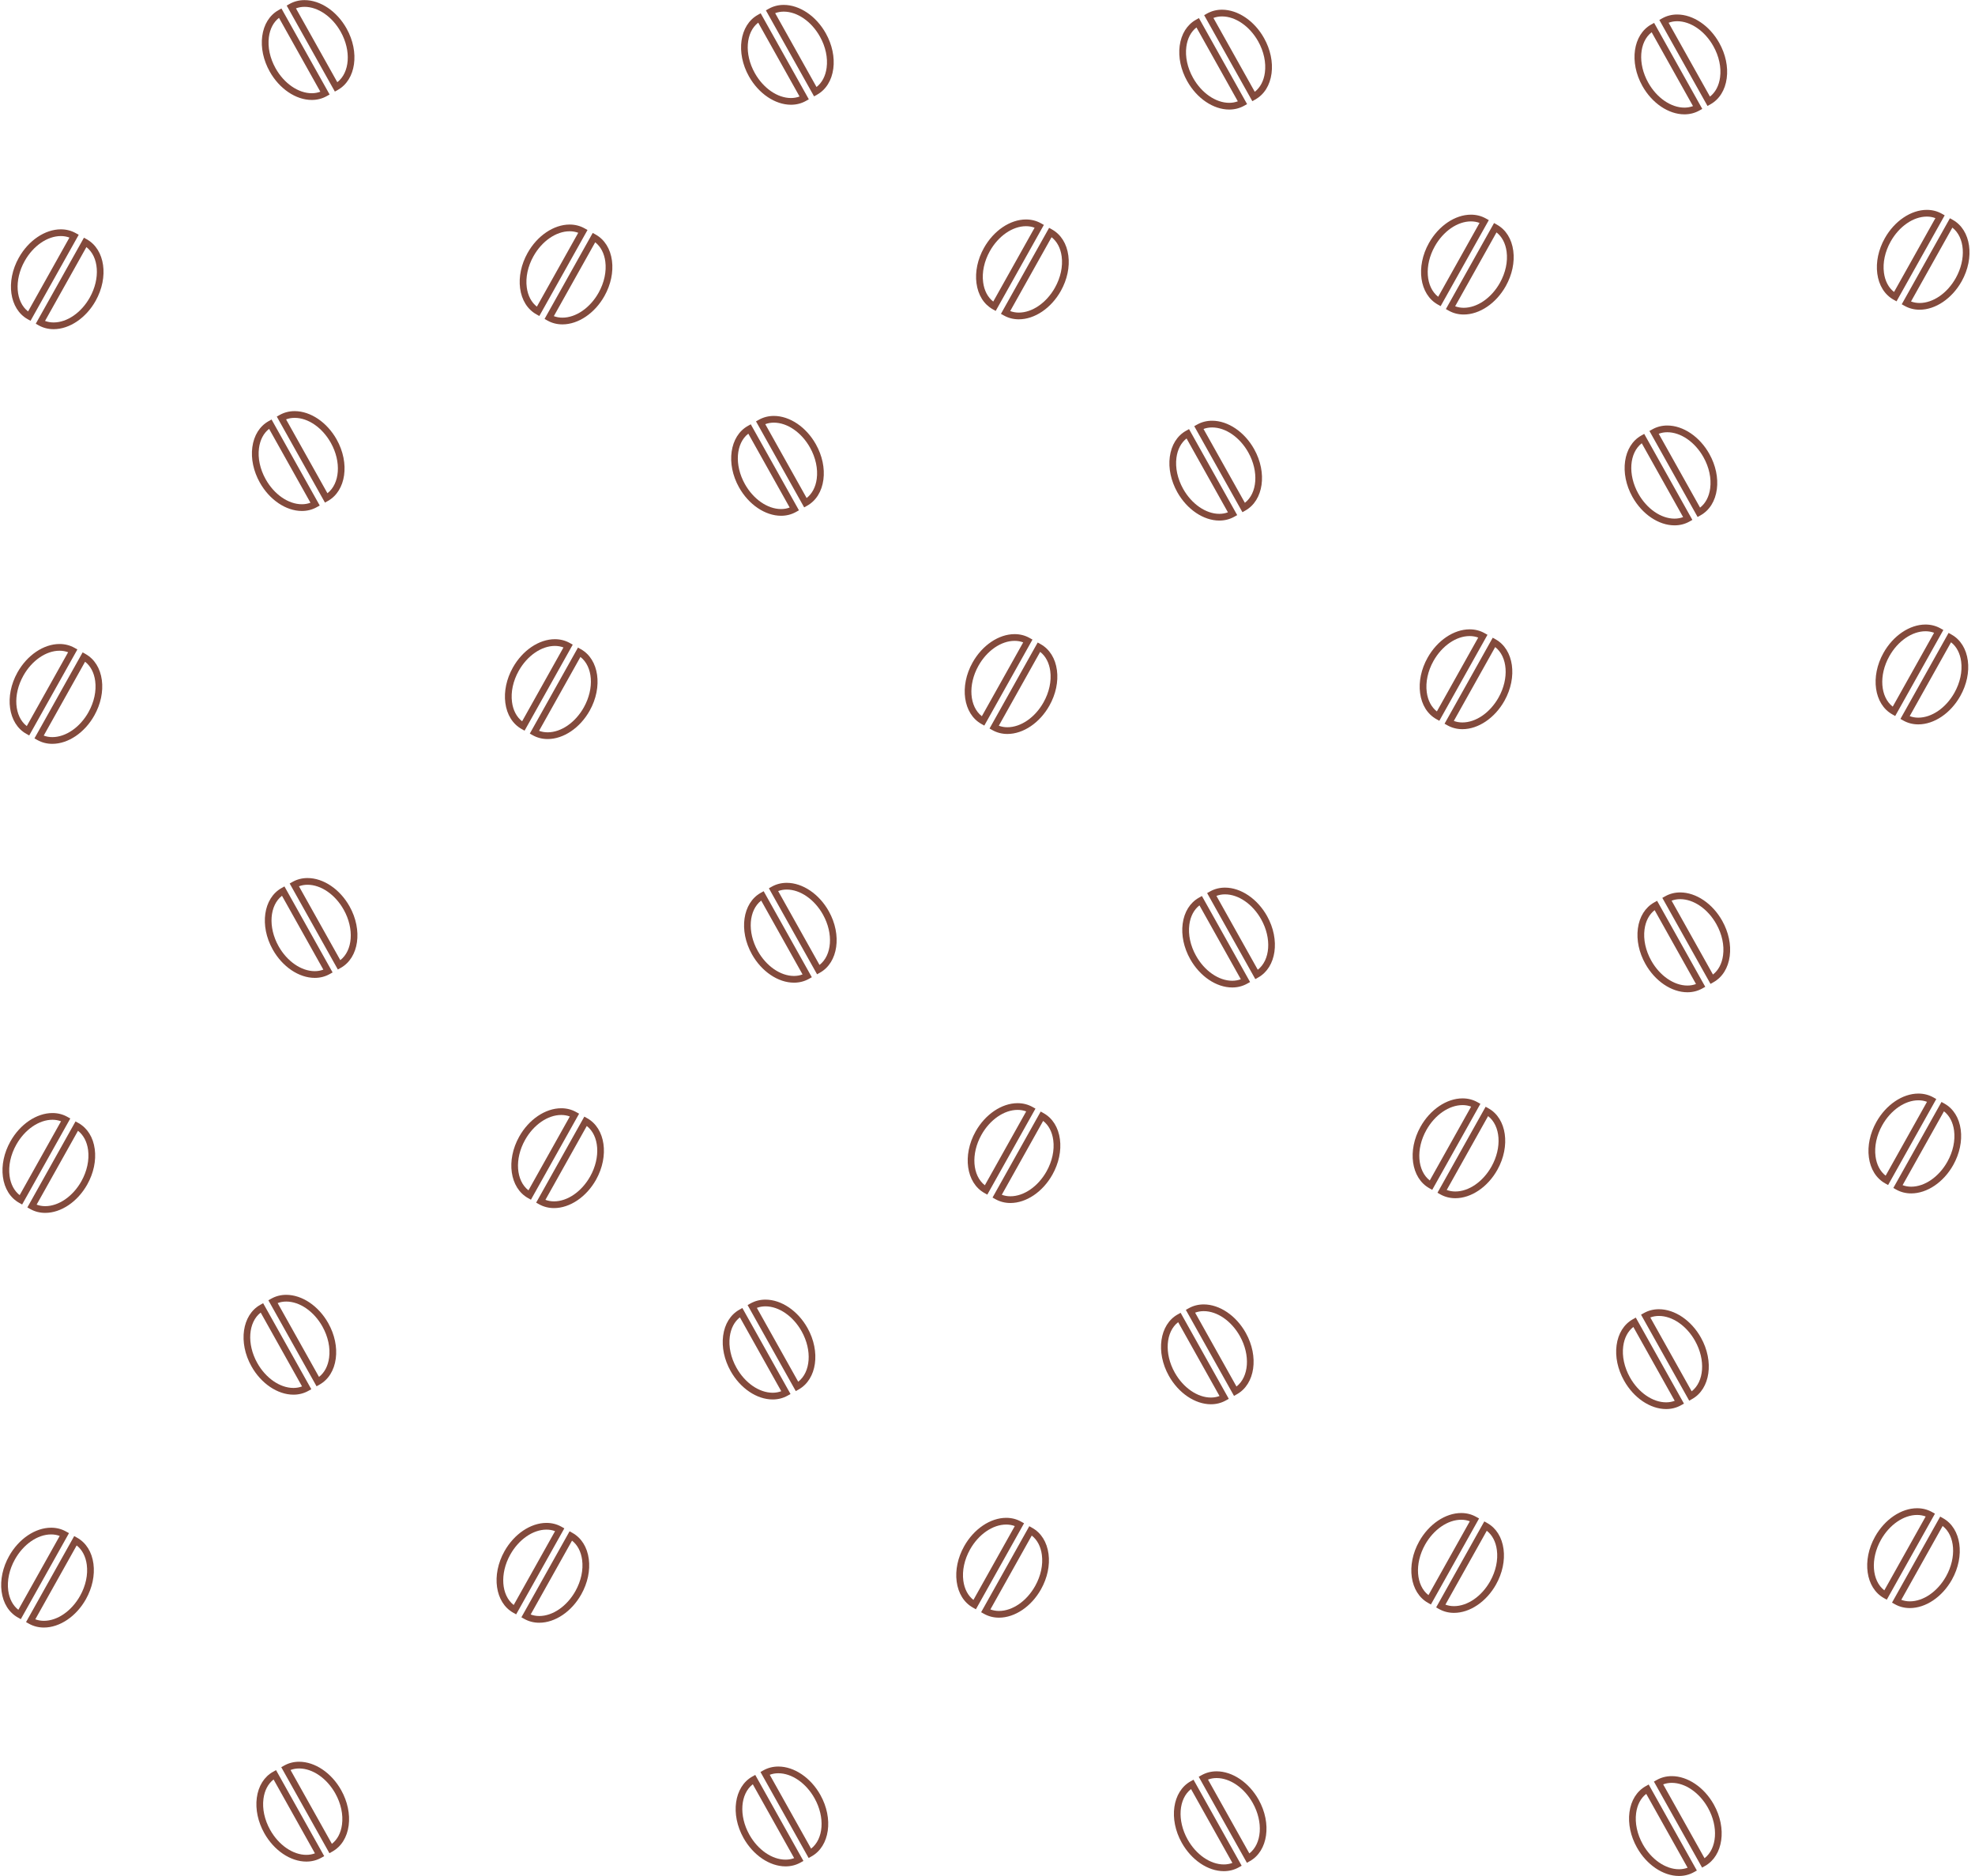 <?xml version="1.0" encoding="UTF-8" standalone="no"?><svg xmlns="http://www.w3.org/2000/svg" xmlns:xlink="http://www.w3.org/1999/xlink" fill="#000000" height="558.2" preserveAspectRatio="xMidYMid meet" version="1" viewBox="4.3 19.7 587.6 558.2" width="587.6" zoomAndPan="magnify"><g id="change1_1"><path d="M 97.055 49.441 C 92.332 49.441 87.422 46.125 84.547 40.992 C 82.656 37.617 81.867 33.887 82.316 30.477 C 82.781 26.961 84.504 24.207 87.164 22.715 L 88.035 22.227 L 102.367 47.82 L 101.496 48.309 C 100.152 49.059 98.66 49.441 97.055 49.441 M 87.305 25.012 C 85.68 26.27 84.625 28.266 84.297 30.738 C 83.906 33.723 84.613 37.016 86.289 40.012 C 88.816 44.523 93.043 47.441 97.055 47.441 C 97.961 47.441 98.816 47.289 99.609 46.988 L 87.305 25.012" fill="#834a3c"/><path d="M 103.926 46.949 L 89.594 21.355 L 90.465 20.867 C 91.809 20.113 93.305 19.734 94.906 19.734 C 99.633 19.734 104.543 23.051 107.414 28.184 C 111.367 35.242 110.191 43.438 104.797 46.461 L 103.926 46.949 M 94.906 21.734 C 94.004 21.734 93.148 21.887 92.352 22.188 L 104.656 44.16 C 108.344 41.309 108.855 34.852 105.672 29.16 C 103.145 24.648 98.918 21.734 94.906 21.734" fill="#834a3c"/><path d="M 239.629 50.867 C 234.906 50.867 229.996 47.551 227.121 42.418 C 223.168 35.363 224.344 27.164 229.738 24.141 L 230.613 23.652 L 244.941 49.246 L 244.07 49.734 C 242.727 50.488 241.234 50.867 239.629 50.867 M 229.879 26.441 C 226.191 29.293 225.68 35.754 228.867 41.441 C 231.391 45.953 235.617 48.867 239.629 48.867 C 240.531 48.867 241.391 48.715 242.184 48.414 L 229.879 26.441" fill="#834a3c"/><path d="M 246.5 48.375 L 232.168 22.781 L 233.039 22.293 C 234.383 21.539 235.879 21.16 237.48 21.16 C 242.207 21.16 247.117 24.477 249.992 29.609 C 251.879 32.984 252.672 36.719 252.223 40.125 C 251.758 43.641 250.035 46.395 247.371 47.887 L 246.5 48.375 M 237.48 23.16 C 236.578 23.16 235.723 23.312 234.926 23.613 L 247.23 45.59 C 248.855 44.332 249.91 42.336 250.238 39.863 C 250.633 36.879 249.926 33.586 248.246 30.59 C 245.719 26.074 241.492 23.16 237.48 23.16" fill="#834a3c"/><path d="M 370.02 52.297 C 365.293 52.297 360.383 48.977 357.512 43.844 C 355.621 40.473 354.828 36.738 355.277 33.332 C 355.742 29.816 357.465 27.059 360.129 25.57 L 361 25.078 L 375.332 50.676 L 374.461 51.164 C 373.117 51.914 371.621 52.297 370.02 52.297 M 360.27 27.867 C 358.645 29.125 357.59 31.121 357.262 33.594 C 356.867 36.574 357.574 39.867 359.254 42.867 C 361.781 47.379 366.008 50.297 370.02 50.297 C 370.922 50.297 371.777 50.145 372.574 49.844 L 360.27 27.867" fill="#834a3c"/><path d="M 376.891 49.805 L 362.559 24.211 L 363.43 23.719 C 364.77 22.969 366.266 22.586 367.871 22.586 C 372.594 22.586 377.504 25.906 380.379 31.039 C 382.27 34.41 383.059 38.145 382.609 41.551 C 382.145 45.066 380.426 47.824 377.762 49.312 L 376.891 49.805 M 367.871 24.586 C 366.969 24.586 366.109 24.738 365.316 25.039 L 377.621 47.016 C 379.246 45.758 380.301 43.762 380.629 41.289 C 381.023 38.309 380.312 35.016 378.637 32.016 C 376.105 27.504 371.883 24.586 367.871 24.586" fill="#834a3c"/><path d="M 505.445 53.723 C 500.719 53.723 495.809 50.406 492.938 45.273 C 488.984 38.215 490.16 30.016 495.555 26.996 L 496.43 26.508 L 510.758 52.102 L 509.887 52.59 C 508.543 53.344 507.051 53.723 505.445 53.723 M 495.695 29.293 C 492.008 32.148 491.496 38.605 494.68 44.293 C 497.207 48.809 501.434 51.723 505.445 51.723 C 506.348 51.723 507.203 51.57 508 51.27 L 495.695 29.293" fill="#834a3c"/><path d="M 512.316 51.23 L 497.984 25.637 L 498.855 25.148 C 500.199 24.395 501.691 24.016 503.297 24.016 C 508.023 24.016 512.934 27.332 515.809 32.465 C 517.695 35.836 518.488 39.57 518.035 42.977 C 517.57 46.492 515.852 49.25 513.188 50.742 L 512.316 51.23 M 503.297 26.016 C 502.395 26.016 501.539 26.168 500.742 26.469 L 513.047 48.441 C 514.672 47.184 515.727 45.188 516.055 42.715 C 516.449 39.734 515.742 36.441 514.062 33.441 C 511.535 28.93 507.309 26.016 503.297 26.016" fill="#834a3c"/><path d="M 13.387 115.156 L 12.512 114.668 C 7.117 111.648 5.941 103.449 9.895 96.391 C 12.77 91.258 17.68 87.941 22.402 87.941 C 24.008 87.941 25.504 88.324 26.844 89.074 L 27.719 89.562 L 13.387 115.156 M 22.402 89.941 C 18.391 89.941 14.164 92.855 11.641 97.371 C 8.453 103.059 8.965 109.52 12.652 112.371 L 24.957 90.395 C 24.164 90.094 23.305 89.941 22.402 89.941" fill="#834a3c"/><path d="M 20.258 117.648 C 18.652 117.648 17.156 117.27 15.816 116.52 L 14.941 116.027 L 29.273 90.434 L 30.145 90.922 C 35.539 93.945 36.715 102.145 32.766 109.199 C 29.891 114.332 24.98 117.648 20.258 117.648 M 30.004 93.223 L 17.699 115.195 C 18.496 115.496 19.352 115.648 20.258 115.648 C 24.27 115.648 28.492 112.734 31.02 108.223 C 34.207 102.535 33.695 96.074 30.004 93.223" fill="#834a3c"/><path d="M 164.762 113.73 L 163.891 113.242 C 161.227 111.75 159.508 108.992 159.039 105.48 C 158.59 102.07 159.383 98.34 161.27 94.965 C 164.145 89.832 169.055 86.516 173.781 86.516 C 175.383 86.516 176.879 86.895 178.223 87.648 L 179.094 88.137 L 164.762 113.73 M 173.781 88.516 C 169.77 88.516 165.543 91.43 163.016 95.941 C 161.34 98.941 160.629 102.234 161.023 105.219 C 161.352 107.688 162.406 109.688 164.031 110.941 L 176.336 88.969 C 175.539 88.668 174.684 88.516 173.781 88.516" fill="#834a3c"/><path d="M 171.633 116.223 C 170.027 116.223 168.535 115.844 167.191 115.09 L 166.32 114.602 L 180.648 89.008 L 181.523 89.496 C 184.184 90.988 185.906 93.742 186.371 97.258 C 186.82 100.668 186.031 104.398 184.141 107.773 C 181.266 112.906 176.355 116.223 171.633 116.223 M 181.383 91.797 L 169.078 113.77 C 169.871 114.07 170.73 114.223 171.633 114.223 C 175.645 114.223 179.871 111.309 182.398 106.797 C 184.074 103.797 184.781 100.504 184.391 97.52 C 184.062 95.051 183.008 93.055 181.383 91.797" fill="#834a3c"/><path d="M 300.539 112.219 L 299.668 111.73 C 297.008 110.242 295.285 107.484 294.82 103.969 C 294.371 100.562 295.16 96.828 297.051 93.457 C 299.926 88.32 304.836 85.004 309.559 85.004 C 311.164 85.004 312.656 85.387 314 86.137 L 314.871 86.625 L 300.539 112.219 M 309.559 87.004 C 305.547 87.004 301.32 89.922 298.797 94.434 C 297.117 97.43 296.41 100.723 296.805 103.707 C 297.129 106.18 298.184 108.176 299.809 109.434 L 312.113 87.461 C 311.316 87.156 310.465 87.004 309.559 87.004" fill="#834a3c"/><path d="M 307.41 114.715 C 305.809 114.715 304.312 114.332 302.973 113.578 L 302.098 113.09 L 316.43 87.496 L 317.301 87.984 C 319.965 89.477 321.688 92.234 322.152 95.75 C 322.602 99.156 321.809 102.891 319.922 106.262 C 317.047 111.395 312.137 114.715 307.41 114.715 M 317.16 90.285 L 304.855 112.258 C 305.652 112.559 306.508 112.715 307.41 112.715 C 311.426 112.715 315.648 109.797 318.176 105.285 C 319.855 102.285 320.562 98.992 320.168 96.012 C 319.844 93.539 318.785 91.543 317.16 90.285" fill="#834a3c"/><path d="M 432.918 110.793 L 432.047 110.305 C 426.652 107.281 425.477 99.086 429.43 92.027 C 432.301 86.895 437.211 83.578 441.934 83.578 C 443.539 83.578 445.035 83.961 446.379 84.711 L 447.25 85.199 L 432.918 110.793 M 441.934 85.578 C 437.926 85.578 433.699 88.492 431.172 93.008 C 427.988 98.695 428.5 105.152 432.188 108.008 L 444.492 86.031 C 443.695 85.73 442.84 85.578 441.934 85.578" fill="#834a3c"/><path d="M 439.789 113.285 C 438.184 113.285 436.688 112.906 435.348 112.152 L 434.477 111.664 L 448.809 86.07 L 449.68 86.559 C 452.344 88.051 454.062 90.809 454.527 94.32 C 454.977 97.73 454.188 101.465 452.297 104.836 C 449.422 109.969 444.512 113.285 439.789 113.285 M 449.539 88.855 L 437.234 110.832 C 438.027 111.133 438.887 111.285 439.789 111.285 C 443.801 111.285 448.027 108.371 450.555 103.855 C 452.23 100.859 452.938 97.566 452.547 94.586 C 452.219 92.109 451.164 90.113 449.539 88.855" fill="#834a3c"/><path d="M 568.551 109.367 L 567.676 108.879 C 565.016 107.387 563.293 104.629 562.828 101.113 C 562.379 97.707 563.168 93.973 565.059 90.602 C 567.934 85.469 572.844 82.148 577.566 82.148 C 579.172 82.148 580.664 82.531 582.008 83.281 L 582.883 83.773 L 568.551 109.367 M 577.566 84.148 C 573.555 84.148 569.328 87.066 566.801 91.578 C 565.121 94.574 564.414 97.871 564.809 100.852 C 565.137 103.324 566.191 105.32 567.816 106.578 L 580.121 84.605 C 579.324 84.305 578.473 84.148 577.566 84.148" fill="#834a3c"/><path d="M 575.422 111.859 C 573.812 111.859 572.32 111.477 570.977 110.727 L 570.105 110.238 L 584.438 84.645 L 585.309 85.133 C 590.703 88.152 591.879 96.352 587.93 103.406 C 585.055 108.539 580.145 111.859 575.422 111.859 M 585.168 87.43 L 572.863 109.406 C 573.66 109.707 574.516 109.859 575.422 109.859 C 579.434 109.859 583.656 106.941 586.184 102.43 C 589.367 96.742 588.855 90.285 585.168 87.43" fill="#834a3c"/><path d="M 94.113 171.742 L 94.109 171.742 C 89.387 171.742 84.477 168.426 81.602 163.293 C 79.715 159.922 78.922 156.188 79.371 152.777 C 79.836 149.266 81.559 146.508 84.223 145.016 L 85.094 144.527 L 99.426 170.121 L 98.551 170.609 C 97.211 171.363 95.715 171.742 94.113 171.742 M 84.363 147.312 C 82.738 148.57 81.684 150.566 81.355 153.039 C 80.961 156.023 81.668 159.316 83.348 162.312 C 85.875 166.828 90.098 169.742 94.109 169.742 L 94.113 169.742 C 95.016 169.742 95.871 169.59 96.668 169.289 L 84.363 147.312" fill="#834a3c"/><path d="M 100.98 169.25 L 86.652 143.656 L 87.523 143.168 C 88.863 142.414 90.359 142.035 91.965 142.035 C 96.688 142.035 101.598 145.352 104.473 150.484 C 108.426 157.543 107.25 165.738 101.855 168.762 L 100.98 169.25 M 91.965 144.035 C 91.059 144.035 90.203 144.188 89.41 144.488 L 101.715 166.465 C 105.402 163.609 105.914 157.152 102.727 151.465 C 100.199 146.949 95.977 144.035 91.965 144.035" fill="#834a3c"/><path d="M 236.688 173.172 C 231.961 173.172 227.051 169.852 224.176 164.719 C 220.227 157.664 221.402 149.465 226.797 146.441 L 227.668 145.953 L 242 171.547 L 241.129 172.035 C 239.785 172.789 238.289 173.172 236.688 173.172 M 226.938 148.742 C 223.246 151.594 222.734 158.055 225.922 163.742 C 228.449 168.254 232.676 171.172 236.688 171.172 C 237.59 171.172 238.445 171.02 239.242 170.715 L 226.938 148.742" fill="#834a3c"/><path d="M 243.555 170.676 L 229.227 145.082 L 230.098 144.594 C 231.441 143.844 232.934 143.461 234.539 143.461 C 239.262 143.461 244.172 146.777 247.047 151.914 C 248.938 155.285 249.727 159.02 249.277 162.426 C 248.812 165.941 247.09 168.699 244.43 170.188 L 243.555 170.676 M 234.539 145.461 C 233.637 145.461 232.777 145.613 231.984 145.914 L 244.289 167.891 C 245.91 166.633 246.969 164.637 247.297 162.164 C 247.688 159.18 246.98 155.887 245.301 152.891 C 242.777 148.379 238.551 145.461 234.539 145.461" fill="#834a3c"/><path d="M 367.074 174.598 C 362.352 174.598 357.441 171.277 354.566 166.145 C 352.68 162.773 351.887 159.039 352.336 155.633 C 352.801 152.117 354.523 149.359 357.184 147.871 L 358.059 147.383 L 372.391 172.977 L 371.516 173.465 C 370.176 174.215 368.68 174.598 367.074 174.598 M 357.324 150.168 C 355.699 151.426 354.645 153.422 354.316 155.895 C 353.926 158.879 354.633 162.172 356.309 165.168 C 358.84 169.68 363.062 172.598 367.074 172.598 C 367.977 172.598 368.836 172.445 369.629 172.145 L 357.324 150.168" fill="#834a3c"/><path d="M 373.945 172.105 L 359.613 146.512 L 360.484 146.023 C 361.828 145.27 363.324 144.891 364.93 144.891 C 369.652 144.891 374.562 148.207 377.434 153.34 C 381.387 160.395 380.211 168.594 374.816 171.617 L 373.945 172.105 M 364.93 146.891 C 364.023 146.891 363.168 147.039 362.371 147.344 L 374.676 169.316 C 378.363 166.465 378.875 160.004 375.691 154.316 C 373.164 149.805 368.938 146.891 364.93 146.891" fill="#834a3c"/><path d="M 502.504 176.023 L 502.5 176.023 C 497.777 176.023 492.867 172.707 489.992 167.574 C 486.043 160.516 487.219 152.316 492.613 149.297 L 493.484 148.809 L 507.816 174.402 L 506.941 174.891 C 505.602 175.645 504.105 176.023 502.504 176.023 M 492.754 151.594 C 489.062 154.449 488.555 160.906 491.738 166.598 C 494.266 171.109 498.488 174.023 502.5 174.023 C 503.406 174.023 504.262 173.871 505.059 173.57 L 492.754 151.594" fill="#834a3c"/><path d="M 509.371 173.531 L 495.039 147.938 L 495.914 147.449 C 497.254 146.695 498.75 146.316 500.355 146.316 C 505.078 146.316 509.988 149.633 512.863 154.766 C 514.75 158.141 515.543 161.871 515.094 165.281 C 514.629 168.797 512.906 171.551 510.242 173.043 L 509.371 173.531 M 500.355 148.316 C 499.449 148.316 498.594 148.469 497.801 148.77 L 510.102 170.742 C 511.727 169.484 512.785 167.488 513.109 165.02 C 513.504 162.035 512.797 158.742 511.117 155.742 C 508.59 151.23 504.367 148.316 500.355 148.316" fill="#834a3c"/><path d="M 12.992 238.543 L 12.121 238.055 C 6.727 235.035 5.551 226.836 9.5 219.777 C 12.375 214.645 17.285 211.328 22.012 211.328 C 23.613 211.328 25.109 211.707 26.453 212.461 L 27.324 212.949 L 12.992 238.543 M 22.012 213.328 C 18 213.328 13.773 216.242 11.246 220.758 C 8.062 226.445 8.574 232.902 12.262 235.758 L 24.566 213.781 C 23.77 213.48 22.914 213.328 22.012 213.328" fill="#834a3c"/><path d="M 19.863 241.035 C 18.258 241.035 16.766 240.656 15.422 239.902 L 14.551 239.414 L 28.883 213.82 L 29.754 214.309 C 32.414 215.801 34.137 218.559 34.602 222.07 C 35.051 225.48 34.262 229.215 32.371 232.586 C 29.496 237.719 24.586 241.035 19.863 241.035 M 29.613 216.605 L 17.309 238.582 C 18.105 238.883 18.961 239.035 19.863 239.035 C 23.875 239.035 28.102 236.121 30.629 231.605 C 32.305 228.609 33.016 225.316 32.621 222.336 C 32.293 219.859 31.238 217.863 29.613 216.605" fill="#834a3c"/><path d="M 160.371 237.117 L 159.496 236.629 C 156.836 235.137 155.113 232.379 154.648 228.863 C 154.199 225.457 154.992 221.723 156.879 218.352 C 159.754 213.219 164.664 209.898 169.387 209.898 C 170.992 209.898 172.484 210.281 173.828 211.031 L 174.703 211.523 L 160.371 237.117 M 169.387 211.898 C 165.375 211.898 161.152 214.816 158.625 219.328 C 156.945 222.328 156.238 225.621 156.633 228.602 C 156.957 231.074 158.016 233.07 159.641 234.328 L 171.941 212.355 C 171.148 212.055 170.289 211.898 169.387 211.898" fill="#834a3c"/><path d="M 167.242 239.609 L 167.238 239.609 C 165.637 239.609 164.141 239.227 162.801 238.477 L 161.926 237.988 L 176.258 212.395 L 177.133 212.883 C 182.523 215.902 183.699 224.102 179.75 231.156 C 176.875 236.289 171.965 239.609 167.242 239.609 M 176.988 215.18 L 164.684 237.156 C 165.48 237.457 166.336 237.609 167.238 237.609 C 171.254 237.609 175.477 234.691 178.004 230.18 C 181.188 224.492 180.68 218.035 176.988 215.18" fill="#834a3c"/><path d="M 297.148 235.605 L 296.277 235.117 C 290.883 232.098 289.707 223.898 293.656 216.84 C 296.531 211.707 301.441 208.391 306.164 208.391 C 307.77 208.391 309.266 208.77 310.605 209.523 L 311.48 210.012 L 297.148 235.605 M 306.164 210.391 C 302.152 210.391 297.93 213.305 295.402 217.816 C 292.219 223.508 292.73 229.965 296.418 232.82 L 308.723 210.844 C 307.926 210.543 307.07 210.391 306.164 210.391" fill="#834a3c"/><path d="M 304.02 238.098 C 302.414 238.098 300.922 237.719 299.578 236.965 L 298.703 236.477 L 313.035 210.883 L 313.91 211.371 C 316.57 212.863 318.293 215.617 318.758 219.133 C 319.211 222.543 318.414 226.273 316.527 229.648 C 313.652 234.781 308.742 238.098 304.02 238.098 M 313.77 213.672 L 301.465 235.645 C 302.262 235.945 303.113 236.098 304.02 236.098 C 308.031 236.098 312.258 233.184 314.781 228.672 C 316.461 225.672 317.172 222.379 316.773 219.395 C 316.449 216.926 315.395 214.93 313.77 213.672" fill="#834a3c"/><path d="M 432.527 234.18 L 431.652 233.691 C 428.992 232.199 427.27 229.441 426.805 225.926 C 426.355 222.52 427.145 218.785 429.035 215.414 C 431.91 210.281 436.82 206.965 441.543 206.965 C 443.148 206.965 444.645 207.344 445.984 208.098 L 446.855 208.586 L 432.527 234.18 M 441.543 208.965 C 437.531 208.965 433.309 211.879 430.777 216.391 C 429.102 219.391 428.395 222.684 428.789 225.664 C 429.113 228.137 430.172 230.133 431.797 231.391 L 444.098 209.418 C 443.305 209.113 442.445 208.965 441.543 208.965" fill="#834a3c"/><path d="M 439.398 236.672 C 437.789 236.672 436.297 236.289 434.953 235.539 L 434.082 235.051 L 448.414 209.457 L 449.285 209.945 C 454.684 212.965 455.855 221.164 451.906 228.223 C 449.031 233.355 444.121 236.672 439.398 236.672 M 449.145 212.242 L 436.84 234.219 C 437.637 234.52 438.492 234.672 439.398 234.672 C 443.41 234.672 447.633 231.758 450.16 227.242 C 453.348 221.555 452.836 215.098 449.145 212.242" fill="#834a3c"/><path d="M 568.156 232.754 L 567.285 232.262 C 561.891 229.242 560.715 221.043 564.664 213.988 C 567.539 208.852 572.449 205.535 577.176 205.535 C 578.777 205.535 580.273 205.918 581.613 206.668 L 582.488 207.156 L 568.156 232.754 M 577.176 207.535 C 573.16 207.535 568.938 210.453 566.41 214.965 C 563.227 220.652 563.734 227.113 567.426 229.965 L 579.73 207.988 C 578.934 207.688 578.078 207.535 577.176 207.535" fill="#834a3c"/><path d="M 575.027 235.246 C 573.422 235.246 571.93 234.863 570.586 234.113 L 569.715 233.621 L 584.043 208.027 L 584.914 208.52 C 587.578 210.008 589.301 212.766 589.766 216.281 C 590.215 219.688 589.426 223.422 587.535 226.793 C 584.66 231.926 579.75 235.246 575.027 235.246 M 584.773 210.816 L 572.473 232.789 C 573.27 233.094 574.121 233.246 575.027 233.246 C 579.039 233.246 583.266 230.328 585.789 225.816 C 587.469 222.816 588.176 219.523 587.781 216.543 C 587.457 214.07 586.398 212.074 584.773 210.816" fill="#834a3c"/><path d="M 97.945 310.676 C 93.219 310.676 88.309 307.359 85.438 302.227 C 81.484 295.168 82.66 286.973 88.055 283.949 L 88.926 283.461 L 103.258 309.055 L 102.387 309.543 C 101.043 310.297 99.551 310.676 97.945 310.676 M 88.195 286.246 C 84.508 289.102 83.996 295.559 87.18 301.25 C 89.707 305.762 93.934 308.676 97.945 308.676 C 98.848 308.676 99.703 308.523 100.5 308.223 L 88.195 286.246" fill="#834a3c"/><path d="M 104.816 308.184 L 90.484 282.59 L 91.355 282.102 C 92.699 281.348 94.195 280.969 95.797 280.969 C 100.523 280.969 105.434 284.285 108.309 289.418 C 112.258 296.477 111.082 304.676 105.688 307.695 L 104.816 308.184 M 95.797 282.969 C 94.895 282.969 94.039 283.121 93.242 283.422 L 105.547 305.398 C 109.234 302.543 109.746 296.086 106.562 290.395 C 104.035 285.883 99.809 282.969 95.797 282.969" fill="#834a3c"/><path d="M 240.52 312.102 C 235.797 312.102 230.887 308.785 228.012 303.652 C 224.059 296.598 225.234 288.398 230.629 285.375 L 231.504 284.887 L 245.832 310.48 L 244.961 310.973 C 243.617 311.723 242.125 312.102 240.52 312.102 M 230.77 287.676 C 227.082 290.527 226.57 296.988 229.758 302.676 C 232.281 307.188 236.508 310.102 240.52 310.102 C 241.426 310.102 242.277 309.949 243.074 309.648 L 230.77 287.676" fill="#834a3c"/><path d="M 247.391 309.609 L 233.059 284.016 L 233.93 283.527 C 235.273 282.777 236.77 282.395 238.371 282.395 C 243.098 282.395 248.008 285.711 250.883 290.848 C 254.832 297.902 253.656 306.102 248.262 309.121 L 247.391 309.609 M 238.371 284.395 C 237.469 284.395 236.613 284.547 235.816 284.848 L 248.121 306.824 C 251.809 303.973 252.32 297.512 249.137 291.824 C 246.609 287.312 242.383 284.395 238.371 284.395" fill="#834a3c"/><path d="M 370.91 313.531 L 370.906 313.531 C 366.184 313.531 361.273 310.215 358.398 305.078 C 356.512 301.707 355.719 297.973 356.168 294.566 C 356.633 291.051 358.355 288.293 361.02 286.805 L 361.891 286.316 L 376.223 311.91 L 375.352 312.398 C 374.008 313.148 372.516 313.531 370.91 313.531 M 361.16 289.102 C 359.535 290.359 358.48 292.355 358.152 294.828 C 357.758 297.812 358.465 301.105 360.145 304.102 C 362.672 308.613 366.898 311.531 370.91 311.531 C 371.812 311.531 372.668 311.379 373.465 311.078 L 361.16 289.102" fill="#834a3c"/><path d="M 377.777 311.039 L 363.445 285.445 L 364.32 284.953 C 365.66 284.203 367.156 283.82 368.762 283.82 C 373.484 283.82 378.395 287.141 381.27 292.273 C 385.223 299.328 384.047 307.527 378.648 310.551 L 377.777 311.039 M 368.762 285.82 C 367.855 285.82 367.004 285.977 366.207 286.277 L 378.512 308.25 C 382.199 305.398 382.711 298.938 379.523 293.25 C 376.996 288.738 372.773 285.82 368.762 285.82" fill="#834a3c"/><path d="M 506.336 314.957 C 501.609 314.957 496.699 311.641 493.828 306.508 C 491.938 303.137 491.145 299.402 491.598 295.992 C 492.059 292.477 493.781 289.723 496.445 288.23 L 497.316 287.742 L 511.648 313.336 L 510.777 313.824 C 509.434 314.574 507.941 314.957 506.336 314.957 M 496.586 290.527 C 494.961 291.785 493.906 293.781 493.578 296.254 C 493.184 299.238 493.895 302.531 495.57 305.527 C 498.098 310.039 502.324 312.957 506.336 312.957 C 507.238 312.957 508.094 312.805 508.891 312.504 L 496.586 290.527" fill="#834a3c"/><path d="M 513.207 312.465 L 498.875 286.871 L 499.746 286.383 C 501.09 285.629 502.586 285.25 504.188 285.25 C 508.91 285.25 513.82 288.566 516.695 293.699 C 518.586 297.07 519.379 300.805 518.926 304.215 C 518.465 307.727 516.742 310.484 514.078 311.977 L 513.207 312.465 M 504.188 287.25 C 503.285 287.25 502.43 287.402 501.633 287.703 L 513.938 309.68 C 515.562 308.422 516.617 306.426 516.945 303.949 C 517.34 300.969 516.633 297.676 514.953 294.68 C 512.426 290.164 508.199 287.25 504.188 287.25" fill="#834a3c"/><path d="M 10.883 378.109 L 10.012 377.621 C 7.348 376.129 5.625 373.371 5.16 369.859 C 4.711 366.449 5.504 362.719 7.391 359.348 C 10.266 354.211 15.176 350.895 19.902 350.895 C 21.504 350.895 23 351.273 24.344 352.027 L 25.215 352.516 L 10.883 378.109 M 19.902 352.895 C 15.891 352.895 11.664 355.809 9.137 360.32 C 7.457 363.32 6.75 366.613 7.145 369.598 C 7.473 372.066 8.527 374.062 10.152 375.32 L 22.457 353.348 C 21.66 353.047 20.805 352.895 19.902 352.895" fill="#834a3c"/><path d="M 17.754 380.602 C 16.148 380.602 14.656 380.223 13.312 379.469 L 12.441 378.98 L 26.77 353.387 L 27.645 353.875 C 30.305 355.367 32.027 358.121 32.492 361.641 C 32.941 365.047 32.152 368.777 30.262 372.152 C 27.387 377.285 22.477 380.602 17.754 380.602 M 27.504 356.176 L 15.199 378.148 C 15.992 378.449 16.852 378.602 17.754 378.602 C 21.766 378.602 25.992 375.688 28.52 371.176 C 30.195 368.176 30.902 364.883 30.512 361.898 C 30.184 359.43 29.129 357.434 27.504 356.176" fill="#834a3c"/><path d="M 162.262 376.684 L 161.387 376.191 C 155.992 373.172 154.816 364.977 158.77 357.918 C 161.645 352.785 166.555 349.469 171.277 349.469 C 172.883 349.469 174.379 349.848 175.719 350.602 L 176.594 351.09 L 162.262 376.684 M 171.277 351.469 C 167.266 351.469 163.039 354.383 160.516 358.895 C 157.328 364.586 157.84 371.043 161.527 373.895 L 173.832 351.922 C 173.039 351.617 172.184 351.469 171.277 351.469" fill="#834a3c"/><path d="M 169.133 379.176 L 169.129 379.176 C 167.527 379.176 166.031 378.793 164.688 378.043 L 163.816 377.555 L 178.148 351.961 L 179.02 352.449 C 184.414 355.469 185.59 363.668 181.641 370.727 C 178.766 375.859 173.855 379.176 169.133 379.176 M 178.879 354.746 L 166.574 376.723 C 167.371 377.023 168.227 377.176 169.129 377.176 C 169.133 377.176 169.133 377.176 169.133 377.176 C 173.145 377.176 177.367 374.258 179.895 369.746 C 183.078 364.059 182.566 357.602 178.879 354.746" fill="#834a3c"/><path d="M 298.039 375.172 L 297.168 374.684 C 291.773 371.66 290.598 363.465 294.547 356.406 C 297.422 351.273 302.332 347.957 307.059 347.957 C 308.66 347.957 310.156 348.34 311.496 349.09 L 312.371 349.578 L 298.039 375.172 M 307.059 349.957 C 303.047 349.957 298.82 352.871 296.293 357.387 C 293.109 363.074 293.621 369.531 297.309 372.387 L 309.613 350.41 C 308.816 350.109 307.961 349.957 307.059 349.957" fill="#834a3c"/><path d="M 304.91 377.664 C 303.305 377.664 301.809 377.281 300.469 376.531 L 299.598 376.043 L 313.926 350.449 L 314.801 350.938 C 317.461 352.43 319.184 355.184 319.648 358.699 C 320.098 362.109 319.309 365.844 317.418 369.215 C 314.543 374.348 309.637 377.664 304.91 377.664 M 314.656 353.234 L 302.355 375.211 C 303.148 375.512 304.008 375.664 304.91 375.664 C 308.922 375.664 313.145 372.75 315.676 368.238 C 317.352 365.238 318.059 361.945 317.664 358.965 C 317.34 356.488 316.281 354.492 314.656 353.234" fill="#834a3c"/><path d="M 430.414 373.746 L 429.543 373.258 C 424.148 370.234 422.977 362.035 426.926 354.98 C 429.801 349.848 434.711 346.531 439.434 346.531 C 441.039 346.531 442.531 346.91 443.875 347.664 L 444.746 348.152 L 430.414 373.746 M 439.434 348.531 C 435.422 348.531 431.195 351.445 428.672 355.957 C 425.484 361.645 425.996 368.105 429.684 370.957 L 441.988 348.984 C 441.191 348.684 440.34 348.531 439.434 348.531" fill="#834a3c"/><path d="M 437.285 376.238 C 435.684 376.238 434.188 375.855 432.848 375.105 L 431.973 374.617 L 446.305 349.023 L 447.176 349.512 C 452.57 352.531 453.746 360.73 449.797 367.785 C 446.922 372.922 442.012 376.238 437.285 376.238 M 447.035 351.809 L 434.73 373.785 C 435.527 374.086 436.383 374.238 437.285 374.238 C 437.289 374.238 437.289 374.238 437.289 374.238 C 441.301 374.238 445.523 371.32 448.051 366.812 C 451.234 361.121 450.727 354.66 447.035 351.809" fill="#834a3c"/><path d="M 566.047 372.316 L 565.176 371.828 C 562.512 370.34 560.789 367.582 560.324 364.066 C 559.875 360.66 560.668 356.926 562.555 353.555 C 565.43 348.422 570.34 345.102 575.062 345.102 C 576.668 345.102 578.16 345.484 579.504 346.234 L 580.379 346.727 L 566.047 372.316 M 575.062 347.102 C 571.051 347.102 566.828 350.02 564.301 354.531 C 562.621 357.527 561.914 360.82 562.309 363.805 C 562.637 366.277 563.691 368.273 565.316 369.531 L 577.617 347.559 C 576.824 347.254 575.969 347.102 575.062 347.102" fill="#834a3c"/><path d="M 572.918 374.809 L 572.914 374.809 C 571.312 374.809 569.816 374.43 568.477 373.68 L 567.602 373.191 L 581.934 347.598 L 582.809 348.086 C 585.469 349.574 587.191 352.332 587.656 355.848 C 588.105 359.254 587.312 362.988 585.426 366.359 C 582.551 371.492 577.641 374.809 572.918 374.809 M 582.664 350.383 L 570.359 372.355 C 571.156 372.656 572.012 372.809 572.918 372.809 C 576.93 372.809 581.152 369.895 583.68 365.383 C 585.359 362.387 586.066 359.094 585.672 356.109 C 585.348 353.637 584.289 351.641 582.664 350.383" fill="#834a3c"/><path d="M 91.609 434.695 C 86.887 434.695 81.973 431.379 79.102 426.242 C 75.148 419.188 76.324 410.988 81.719 407.969 L 82.59 407.48 L 96.922 433.074 L 96.051 433.562 C 94.707 434.312 93.215 434.695 91.609 434.695 M 81.859 410.266 C 78.172 413.117 77.66 419.578 80.844 425.27 C 83.371 429.777 87.598 432.695 91.609 432.695 C 92.512 432.695 93.367 432.543 94.164 432.242 L 81.859 410.266" fill="#834a3c"/><path d="M 98.48 432.203 L 84.148 406.609 L 85.02 406.121 C 86.363 405.367 87.855 404.988 89.461 404.988 C 94.188 404.988 99.098 408.305 101.973 413.438 C 103.859 416.809 104.652 420.543 104.199 423.949 C 103.734 427.465 102.016 430.223 99.352 431.715 L 98.48 432.203 M 89.461 406.988 C 88.559 406.988 87.703 407.141 86.906 407.441 L 99.211 429.414 C 100.836 428.156 101.891 426.16 102.219 423.688 C 102.613 420.707 101.902 417.414 100.227 414.414 C 97.699 409.902 93.473 406.988 89.461 406.988" fill="#834a3c"/><path d="M 234.184 436.121 C 229.461 436.121 224.551 432.805 221.676 427.672 C 219.785 424.301 218.996 420.566 219.445 417.156 C 219.91 413.645 221.633 410.887 224.293 409.395 L 225.164 408.906 L 239.496 434.5 L 238.625 434.988 C 237.281 435.742 235.789 436.121 234.184 436.121 M 224.434 411.691 C 222.809 412.949 221.754 414.945 221.426 417.422 C 221.031 420.402 221.742 423.695 223.422 426.695 C 225.945 431.207 230.172 434.121 234.184 434.121 C 235.09 434.121 235.941 433.969 236.738 433.668 L 224.434 411.691" fill="#834a3c"/><path d="M 241.055 433.629 L 226.723 408.035 L 227.594 407.547 C 228.938 406.797 230.434 406.414 232.035 406.414 C 236.762 406.414 241.672 409.73 244.547 414.863 C 248.496 421.922 247.32 430.117 241.926 433.141 L 241.055 433.629 M 232.035 408.414 C 231.133 408.414 230.277 408.566 229.48 408.867 L 241.785 430.844 C 245.473 427.988 245.984 421.531 242.801 415.844 C 240.273 411.328 236.047 408.414 232.035 408.414" fill="#834a3c"/><path d="M 364.574 437.551 L 364.57 437.551 C 359.848 437.551 354.938 434.23 352.062 429.098 C 348.113 422.043 349.285 413.844 354.684 410.82 L 355.555 410.332 L 369.887 435.93 L 369.016 436.414 C 367.672 437.168 366.18 437.551 364.574 437.551 M 354.824 413.121 C 351.137 415.973 350.621 422.434 353.809 428.121 C 356.336 432.633 360.562 435.551 364.574 435.551 C 365.477 435.551 366.332 435.398 367.129 435.098 L 354.824 413.121" fill="#834a3c"/><path d="M 371.441 435.059 L 357.109 409.461 L 357.984 408.973 C 359.324 408.223 360.82 407.84 362.426 407.84 C 367.148 407.84 372.059 411.156 374.934 416.293 C 378.887 423.348 377.711 431.547 372.312 434.566 L 371.441 435.059 M 362.426 409.84 C 361.523 409.84 360.664 409.992 359.871 410.293 L 372.176 432.27 C 375.863 429.418 376.375 422.957 373.188 417.27 C 370.66 412.758 366.438 409.84 362.426 409.84" fill="#834a3c"/><path d="M 500 438.977 C 495.273 438.977 490.363 435.656 487.492 430.523 C 485.602 427.152 484.809 423.422 485.262 420.012 C 485.727 416.496 487.445 413.738 490.109 412.25 L 490.98 411.762 L 505.312 437.355 L 504.441 437.844 C 503.098 438.594 501.605 438.977 500 438.977 M 490.25 414.547 C 488.625 415.805 487.57 417.801 487.242 420.273 C 486.848 423.258 487.559 426.551 489.234 429.547 C 491.762 434.059 495.988 436.977 500 436.977 C 500.902 436.977 501.758 436.824 502.555 436.523 L 490.25 414.547" fill="#834a3c"/><path d="M 506.871 436.484 L 492.539 410.891 L 493.41 410.402 C 494.754 409.648 496.246 409.27 497.852 409.27 C 502.574 409.27 507.484 412.586 510.359 417.719 C 514.312 424.773 513.137 432.973 507.742 435.992 L 506.871 436.484 M 497.852 411.27 C 496.949 411.27 496.094 411.422 495.297 411.723 L 507.602 433.695 C 511.289 430.844 511.801 424.387 508.617 418.695 C 506.09 414.184 501.863 411.27 497.852 411.27" fill="#834a3c"/><path d="M 10.492 501.496 L 9.617 501.004 C 6.957 499.516 5.234 496.758 4.77 493.242 C 4.32 489.836 5.113 486.102 7 482.73 C 9.875 477.598 14.785 474.281 19.508 474.281 C 21.113 474.281 22.605 474.66 23.949 475.414 L 24.824 475.902 L 10.492 501.496 M 19.508 476.281 C 15.496 476.281 11.273 479.195 8.746 483.707 C 7.066 486.703 6.359 490 6.75 492.98 C 7.078 495.453 8.137 497.449 9.758 498.707 L 22.062 476.734 C 21.27 476.434 20.41 476.281 19.508 476.281" fill="#834a3c"/><path d="M 17.359 503.988 C 15.758 503.988 14.262 503.605 12.918 502.855 L 12.047 502.367 L 26.379 476.773 L 27.25 477.262 C 29.914 478.754 31.637 481.508 32.102 485.023 C 32.551 488.434 31.758 492.164 29.871 495.535 C 26.996 500.672 22.086 503.988 17.359 503.988 M 27.109 479.559 L 14.805 501.535 C 15.602 501.836 16.457 501.988 17.359 501.988 C 17.359 501.988 17.363 501.988 17.363 501.988 C 21.375 501.988 25.598 499.07 28.125 494.559 C 29.805 491.562 30.512 488.27 30.117 485.285 C 29.789 482.812 28.734 480.816 27.109 479.559" fill="#834a3c"/><path d="M 157.867 500.066 L 156.996 499.578 C 151.602 496.559 150.426 488.359 154.375 481.305 C 157.25 476.172 162.16 472.852 166.887 472.852 C 168.488 472.852 169.984 473.234 171.328 473.984 L 172.199 474.477 L 157.867 500.066 M 166.887 474.852 C 162.871 474.852 158.648 477.77 156.121 482.281 C 152.938 487.969 153.449 494.43 157.137 497.281 L 169.441 475.309 C 168.645 475.004 167.789 474.852 166.887 474.852" fill="#834a3c"/><path d="M 164.738 502.559 C 163.133 502.559 161.641 502.18 160.297 501.43 L 159.426 500.941 L 173.758 475.348 L 174.629 475.836 C 177.289 477.324 179.012 480.082 179.477 483.598 C 179.926 487.004 179.137 490.738 177.246 494.109 C 174.371 499.242 169.461 502.559 164.738 502.559 M 174.488 478.133 L 162.184 500.105 C 162.98 500.406 163.836 500.559 164.738 500.559 C 168.754 500.559 172.977 497.645 175.504 493.133 C 177.18 490.137 177.887 486.844 177.492 483.859 C 177.168 481.387 176.113 479.391 174.488 478.133" fill="#834a3c"/><path d="M 294.648 498.559 L 293.773 498.066 C 291.113 496.578 289.391 493.82 288.926 490.309 C 288.477 486.898 289.266 483.164 291.156 479.793 C 294.031 474.66 298.941 471.344 303.664 471.344 C 305.27 471.344 306.766 471.723 308.105 472.477 L 308.977 472.965 L 294.648 498.559 M 303.664 473.344 C 299.652 473.344 295.426 476.258 292.898 480.77 C 291.223 483.77 290.516 487.062 290.906 490.043 C 291.234 492.516 292.289 494.512 293.914 495.77 L 306.219 473.797 C 305.426 473.496 304.566 473.344 303.664 473.344" fill="#834a3c"/><path d="M 301.52 501.051 C 299.91 501.051 298.418 500.668 297.074 499.918 L 296.203 499.43 L 310.535 473.836 L 311.406 474.324 C 314.07 475.816 315.789 478.57 316.258 482.086 C 316.707 485.492 315.914 489.227 314.023 492.602 C 311.152 497.734 306.242 501.051 301.52 501.051 M 311.266 476.621 L 298.961 498.598 C 299.758 498.898 300.613 499.051 301.52 499.051 C 305.527 499.051 309.754 496.137 312.281 491.621 C 313.961 488.625 314.668 485.332 314.273 482.348 C 313.945 479.875 312.891 477.879 311.266 476.621" fill="#834a3c"/><path d="M 430.023 497.129 L 429.152 496.641 C 423.758 493.621 422.582 485.422 426.531 478.367 C 429.406 473.23 434.316 469.914 439.039 469.914 C 440.645 469.914 442.141 470.297 443.48 471.051 L 444.355 471.535 L 430.023 497.129 M 439.039 471.914 C 435.027 471.914 430.805 474.832 428.277 479.344 C 425.094 485.031 425.602 491.492 429.293 494.344 L 441.598 472.367 C 440.801 472.066 439.945 471.914 439.039 471.914" fill="#834a3c"/><path d="M 436.895 499.621 C 435.289 499.621 433.797 499.242 432.453 498.488 L 431.578 498 L 445.91 472.406 L 446.785 472.898 C 449.445 474.387 451.168 477.145 451.633 480.66 C 452.082 484.066 451.289 487.801 449.402 491.172 C 446.527 496.305 441.617 499.621 436.895 499.621 M 446.645 475.195 L 434.34 497.168 C 435.137 497.473 435.988 497.621 436.895 497.621 C 440.906 497.621 445.133 494.707 447.656 490.195 C 449.336 487.195 450.043 483.902 449.648 480.922 C 449.324 478.449 448.27 476.453 446.645 475.195" fill="#834a3c"/><path d="M 565.652 495.703 L 564.781 495.215 C 559.387 492.195 558.211 483.996 562.164 476.941 C 565.035 471.805 569.945 468.488 574.672 468.488 C 576.273 468.488 577.77 468.867 579.113 469.621 L 579.984 470.109 L 565.652 495.703 M 574.672 470.488 C 570.66 470.488 566.434 473.402 563.906 477.914 C 560.723 483.605 561.234 490.062 564.922 492.918 L 577.227 470.941 C 576.43 470.641 575.574 470.488 574.672 470.488" fill="#834a3c"/><path d="M 572.523 498.195 C 570.918 498.195 569.426 497.816 568.082 497.062 L 567.211 496.574 L 581.543 470.98 L 582.414 471.469 C 587.809 474.492 588.984 482.691 585.031 489.746 C 582.156 494.879 577.246 498.195 572.523 498.195 M 582.273 473.77 L 569.969 495.742 C 570.766 496.043 571.621 496.195 572.523 496.195 C 572.523 496.195 572.527 496.195 572.527 496.195 C 576.539 496.195 580.762 493.281 583.289 488.77 C 586.473 483.078 585.961 476.621 582.273 473.77" fill="#834a3c"/><path d="M 95.445 573.629 L 95.441 573.629 C 90.719 573.629 85.809 570.312 82.934 565.18 C 81.047 561.805 80.254 558.07 80.703 554.664 C 81.168 551.148 82.891 548.391 85.555 546.902 L 86.426 546.414 L 100.758 572.008 L 99.883 572.496 C 98.543 573.246 97.047 573.629 95.445 573.629 M 85.695 549.199 C 84.07 550.457 83.012 552.453 82.688 554.926 C 82.293 557.91 83 561.203 84.68 564.199 C 87.207 568.711 91.43 571.629 95.441 571.629 L 95.445 571.629 C 96.348 571.629 97.203 571.477 97.996 571.176 L 85.695 549.199" fill="#834a3c"/><path d="M 102.312 571.137 L 87.98 545.543 L 88.855 545.055 C 90.195 544.301 91.691 543.922 93.297 543.922 C 98.02 543.922 102.93 547.238 105.805 552.371 C 107.691 555.742 108.484 559.477 108.035 562.887 C 107.57 566.398 105.848 569.156 103.184 570.645 L 102.312 571.137 M 93.297 545.922 C 92.391 545.922 91.535 546.074 90.738 546.375 L 103.043 568.348 C 104.668 567.09 105.727 565.094 106.051 562.621 C 106.445 559.641 105.738 556.348 104.059 553.348 C 101.531 548.836 97.309 545.922 93.297 545.922" fill="#834a3c"/><path d="M 238.02 575.055 L 238.016 575.055 C 233.293 575.055 228.383 571.738 225.508 566.605 C 221.559 559.547 222.73 551.352 228.129 548.328 L 229 547.84 L 243.332 573.434 L 242.461 573.926 C 241.117 574.676 239.621 575.055 238.02 575.055 M 228.27 550.625 C 224.578 553.48 224.066 559.938 227.254 565.629 C 229.781 570.141 234.004 573.055 238.02 573.055 C 238.922 573.055 239.777 572.902 240.574 572.602 L 228.27 550.625" fill="#834a3c"/><path d="M 244.887 572.562 L 230.555 546.969 L 231.43 546.48 C 232.77 545.73 234.266 545.348 235.871 545.348 C 240.594 545.348 245.504 548.664 248.379 553.801 C 252.328 560.855 251.156 569.055 245.762 572.074 L 244.887 572.562 M 235.871 547.348 C 234.965 547.348 234.109 547.5 233.312 547.801 L 245.617 569.777 C 249.309 566.922 249.82 560.465 246.633 554.773 C 244.105 550.262 239.883 547.348 235.871 547.348" fill="#834a3c"/><path d="M 368.406 576.48 C 363.684 576.48 358.773 573.164 355.898 568.031 C 351.945 560.977 353.121 552.777 358.516 549.754 L 359.391 549.266 L 373.719 574.859 L 372.848 575.352 C 371.504 576.102 370.012 576.48 368.406 576.48 M 358.656 552.055 C 354.969 554.906 354.457 561.367 357.641 567.055 C 360.168 571.566 364.395 574.48 368.406 574.48 C 369.309 574.48 370.164 574.328 370.961 574.027 L 358.656 552.055" fill="#834a3c"/><path d="M 375.277 573.988 L 360.945 548.395 L 361.816 547.906 C 363.16 547.156 364.652 546.773 366.258 546.773 C 370.98 546.773 375.895 550.09 378.77 555.227 C 382.719 562.281 381.543 570.48 376.148 573.5 L 375.277 573.988 M 366.258 548.773 C 365.355 548.773 364.5 548.926 363.703 549.227 L 376.008 571.203 C 379.695 568.352 380.207 561.891 377.023 556.203 C 374.496 551.688 370.27 548.773 366.258 548.773" fill="#834a3c"/><path d="M 503.836 577.91 L 503.832 577.91 C 499.109 577.91 494.199 574.594 491.324 569.457 C 489.434 566.086 488.645 562.352 489.094 558.945 C 489.559 555.43 491.281 552.676 493.941 551.184 L 494.816 550.695 L 509.148 576.289 L 508.273 576.777 C 506.934 577.527 505.438 577.91 503.836 577.91 M 494.086 553.48 C 492.461 554.738 491.402 556.734 491.078 559.207 C 490.684 562.191 491.391 565.484 493.066 568.48 C 495.598 572.992 499.82 575.91 503.832 575.91 L 503.836 575.91 C 504.738 575.91 505.594 575.758 506.391 575.457 L 494.086 553.48" fill="#834a3c"/><path d="M 510.703 575.418 L 496.371 549.824 L 497.242 549.332 C 498.586 548.582 500.082 548.203 501.688 548.203 C 506.41 548.203 511.32 551.52 514.195 556.652 C 518.145 563.707 516.973 571.906 511.574 574.93 L 510.703 575.418 M 501.688 550.203 C 500.781 550.203 499.926 550.355 499.129 550.656 L 511.434 572.629 C 515.121 569.777 515.637 563.316 512.449 557.629 C 509.922 553.117 505.699 550.203 501.688 550.203" fill="#834a3c"/></g></svg>
